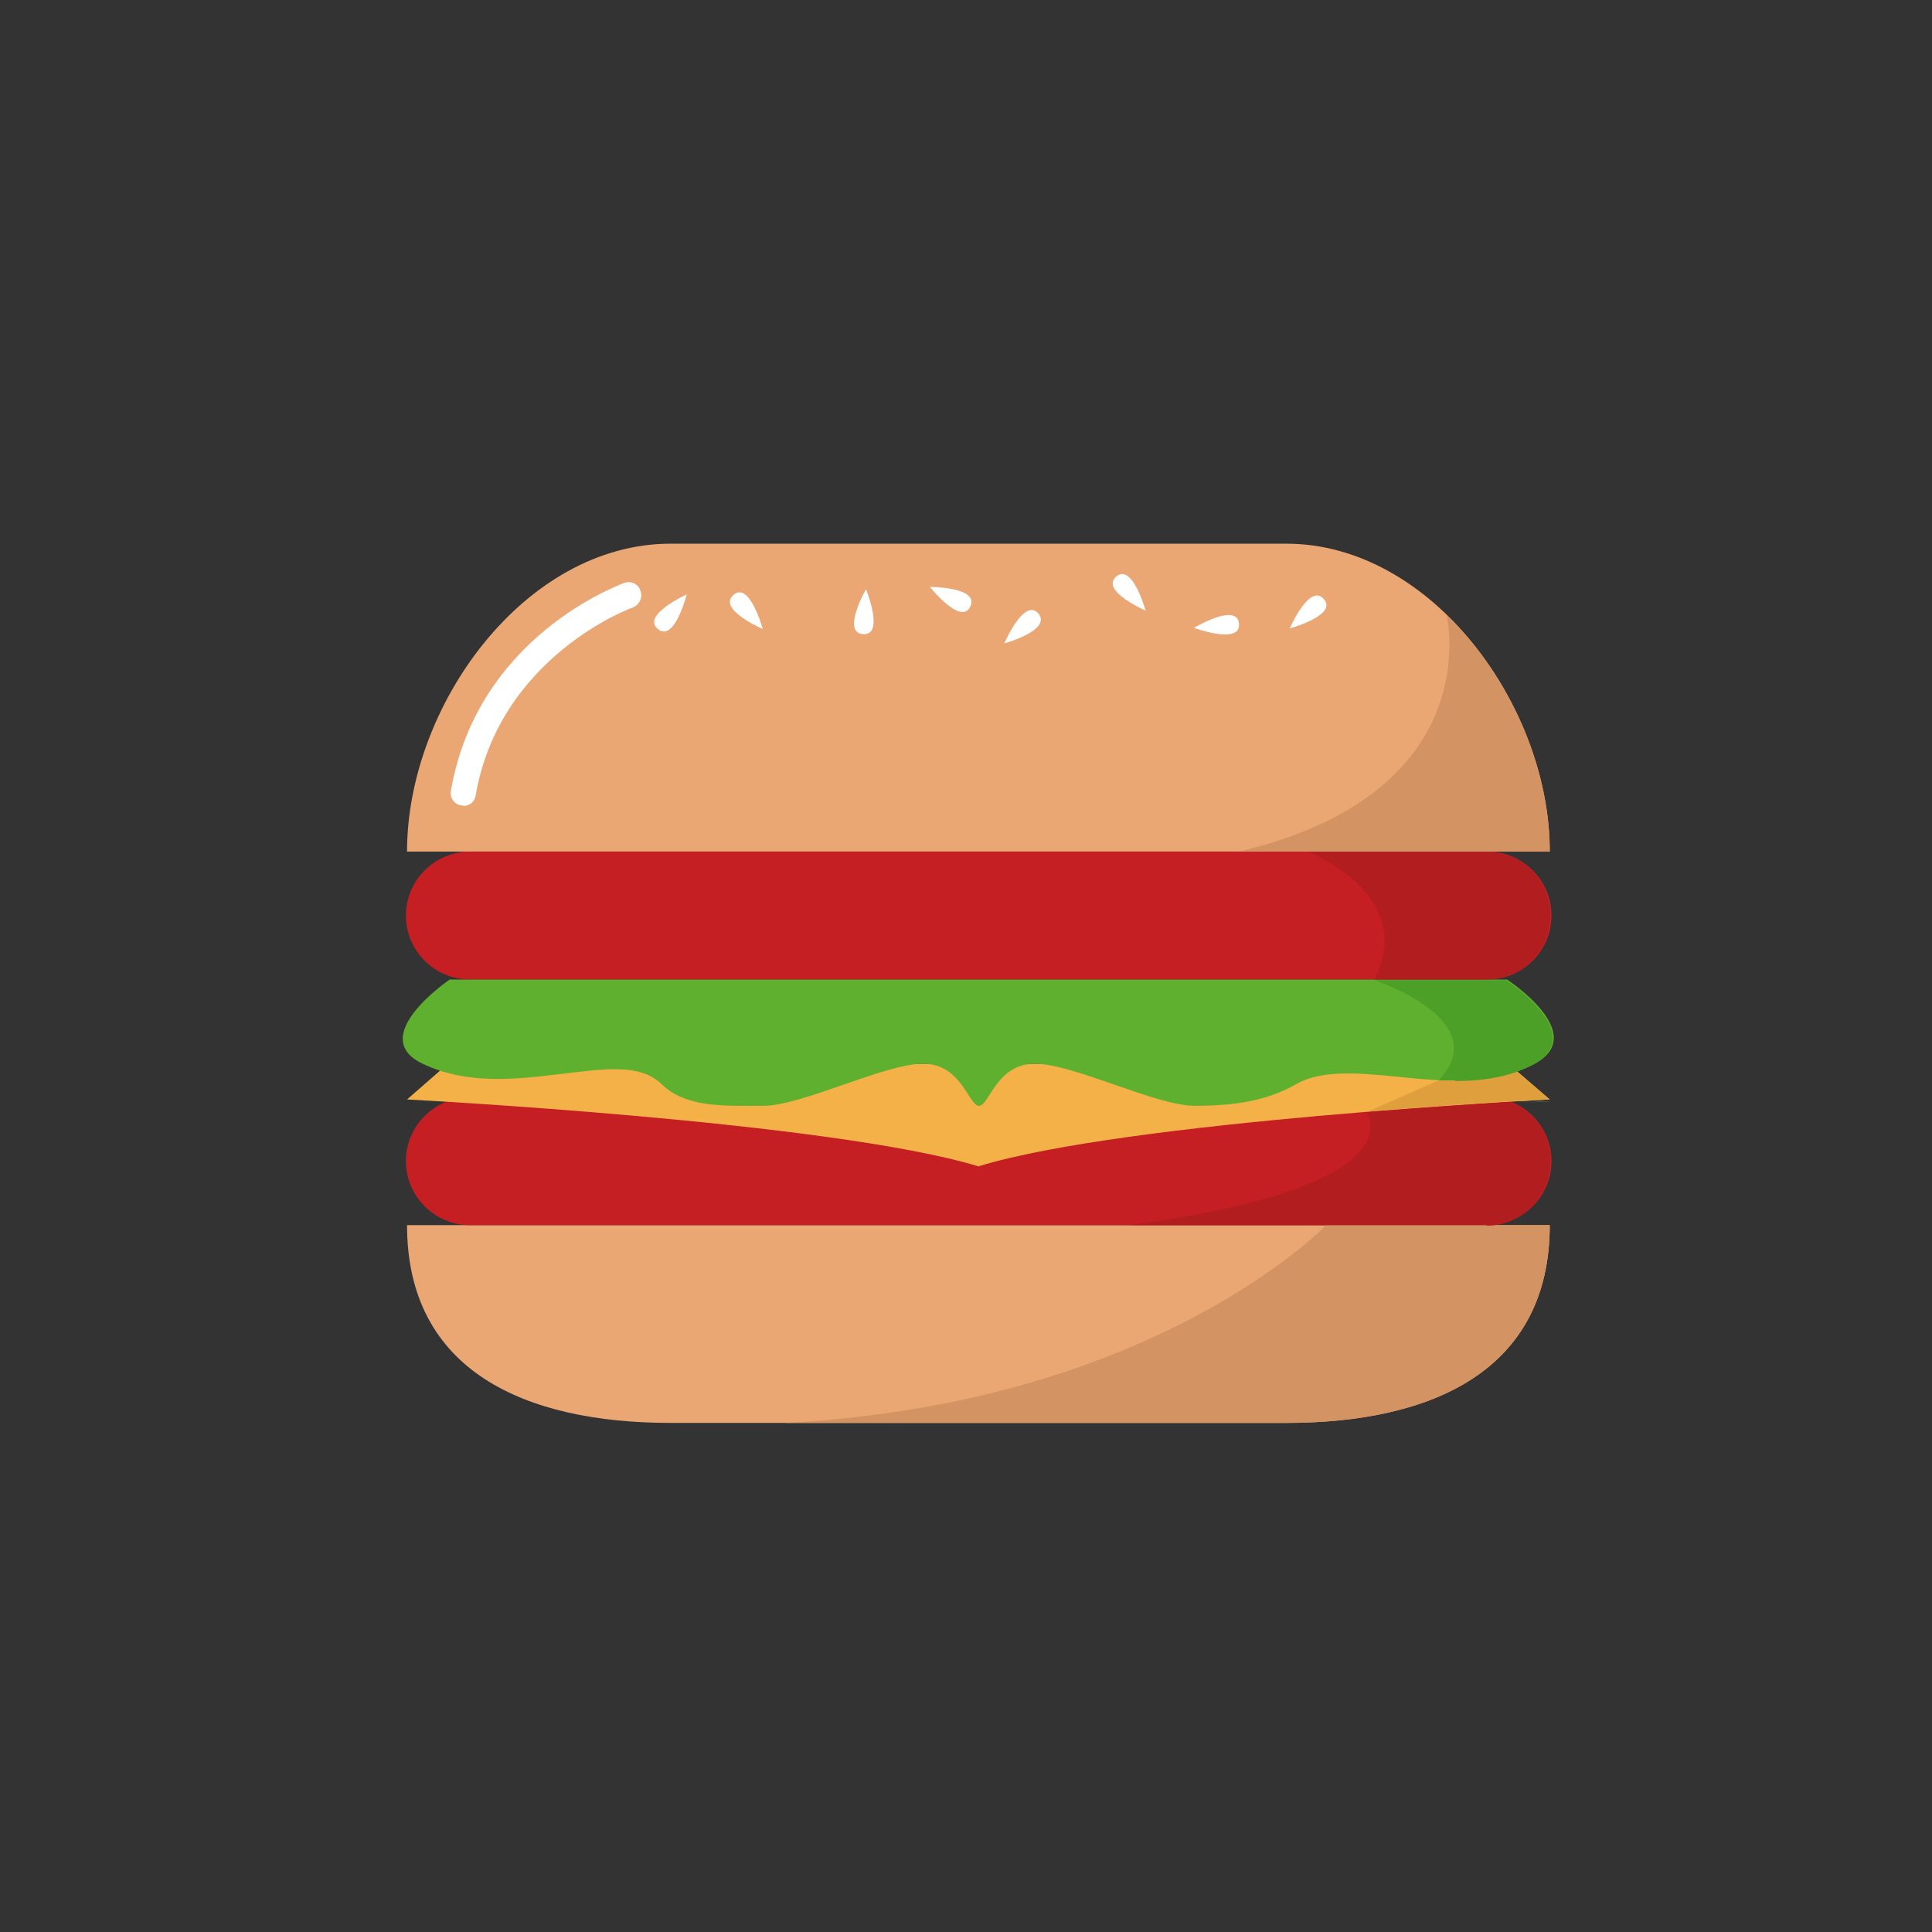 <?xml version="1.0" encoding="UTF-8"?>
<svg id="Layer_2" data-name="Layer 2" xmlns="http://www.w3.org/2000/svg" viewBox="0 0 33.51 33.51">
  <rect x="0" y="0" width="33.51" height="33.51" fill="#333333" stroke="none"/>
  <defs>
    <style>
      .cls-1 {
        fill: none;
      }

      .cls-1, .cls-2, .cls-3, .cls-4, .cls-5, .cls-6, .cls-7, .cls-8, .cls-9, .cls-10, .cls-11 {
        fill-rule: evenodd;
      }

      .cls-2 {
        fill: #f3b148;
      }

      .cls-3 {
        fill: #60abaf;
      }

      .cls-4 {
        fill: #60b02f;
      }

      .cls-5 {
        fill: #4c9f27;
      }

      .cls-6 {
        fill: #d49362;
      }

      .cls-7 {
        fill: #b21d20;
      }

      .cls-8 {
        fill: #df9f3d;
      }

      .cls-9 {
        fill: #c51f24;
      }

      .cls-10 {
        fill: #fff;
      }

      .cls-11 {
        fill: #eaa774;
      }
    </style>
  </defs>
  <g id="Layer_1-2" data-name="Layer 1">
    <g>
      <path class="cls-1" d="m33.51,16.75c0,9.25-7.5,16.76-16.76,16.76S0,26.01,0,16.75,7.5,0,16.75,0s16.76,7.5,16.76,16.75h0Z"/>
      <path class="cls-11" d="m22.31,9.43h-10.68c-2.53,0-4.57,2.81-4.57,5.34h19.82c0-2.53-2.05-5.34-4.57-5.34h0Z"/>
      <path class="cls-11" d="m11.63,24.68h10.68c2.53,0,4.57-.91,4.57-3.43H7.06c0,2.53,2.05,3.43,4.57,3.43h0Z"/>
      <path class="cls-10" d="m12.72,10.32c-.28.25.51.59.51.59,0,0-.23-.84-.51-.59h0Z"/>
      <path class="cls-10" d="m19.36,10c-.28.25.51.59.51.59,0,0-.23-.83-.51-.59h0Z"/>
      <path class="cls-10" d="m14.97,11c.38.02.05-.78.05-.78,0,0-.43.75-.05.78h0Z"/>
      <path class="cls-10" d="m11.41,10.91c.29.24.5-.6.5-.6,0,0-.79.36-.5.6h0Z"/>
      <path class="cls-10" d="m20.71,10.89s.81.3.78-.07c-.03-.38-.78.07-.78.07h0Z"/>
      <path class="cls-10" d="m17.42,11.16s.83-.23.59-.52c-.25-.28-.59.52-.59.52h0Z"/>
      <path class="cls-10" d="m16.13,10.18s.54.68.7.34c.16-.34-.7-.34-.7-.34h0Z"/>
      <path class="cls-10" d="m22.37,10.9s.84-.23.59-.51c-.25-.28-.59.51-.59.51h0Z"/>
      <path class="cls-9" d="m25.79,19.03H8.15c-.61,0-1.11.5-1.11,1.11s.5,1.11,1.11,1.11h17.65c.61,0,1.11-.5,1.11-1.11s-.5-1.11-1.11-1.11h0Z"/>
      <path class="cls-9" d="m25.79,14.77H8.15c-.61,0-1.11.5-1.11,1.11s.5,1.11,1.11,1.11h17.65c.61,0,1.11-.5,1.11-1.11s-.5-1.11-1.11-1.11h0Z"/>
      <path class="cls-2" d="m7.77,18.45l-.71.62s7.34.38,9.91,1.16c2.57-.79,9.91-1.16,9.91-1.16l-.72-.62H7.77Z"/>
      <path class="cls-4" d="m26.13,16.99H7.8s-1.46.99-.47,1.46c.77.37,1.62.27,2.38.18.75-.09,1.39-.19,1.76.17.43.42,1.1.38,1.77.38s2.1-.73,2.77-.73.79.73.97.73.3-.73.97-.73,2.1.73,2.77.73,1.25-.08,1.77-.38c.44-.25,1.09-.19,1.79-.12.78.08,1.64.15,2.34-.23.96-.52-.48-1.46-.48-1.46h0Z"/>
      <path class="cls-6" d="m22.31,24.68h-8.7c6.43-.33,9.39-3.43,9.39-3.43h3.88c0,2.53-2.05,3.43-4.57,3.43h0Z"/>
      <path class="cls-3" d="m26.9,20.14h0s0,0,0,0h0Zm0,0h0s0,0,0,0h0Zm0,0h0Zm0,0h0s0,0,0,0h0Zm0-.01h0Zm0,0h0s0,0,0,0h0Zm0-.01h0Zm-.54-.99h0,0Zm0,0c.29-.02.48-.02.51-.03-.03,0-.22.01-.51.03h0Zm.51-.03h0,0Zm0,0l-.57-.49.57.49Z"/>
      <path class="cls-7" d="m25.79,21.25h-6.2c5.05-.68,4.12-1.95,4.11-1.96,1.03-.08,1.92-.14,2.5-.18.39.16.67.53.69.97h0v.02h0v.02h0v.02h0c0,.62-.5,1.12-1.11,1.12h0Z"/>
      <path class="cls-7" d="m25.79,16.99h-1.95c.75-1.48-1.16-2.22-1.16-2.22h3.1c.61,0,1.11.5,1.11,1.11s-.5,1.11-1.11,1.11h0Z"/>
      <path class="cls-8" d="m23.7,19.29l1.25-.55c.1,0,.19,0,.29,0,.37,0,.73-.04,1.07-.16l.57.49h0s-.22.01-.51.03h0s-.1,0-.15,0c-.58.04-1.47.09-2.5.18h0Z"/>
      <path class="cls-5" d="m25.24,18.74c-.09,0-.19,0-.29,0,1-1.04-1.11-1.74-1.11-1.74h2.28s.81.53.81,1.01c0,.16-.09.32-.33.45-.09.05-.2.09-.29.13-.34.12-.7.16-1.07.16h0Z"/>
      <path class="cls-6" d="m26.88,14.77h-5.39c4.23-1,3.64-3.93,3.6-4.1,1.07,1.04,1.77,2.57,1.79,4.03h0v.02h0v.02h0v.02h0v.02h0Z"/>
      <path class="cls-10" d="m8.04,13.97s-.02,0-.04,0c-.12-.02-.2-.13-.18-.25.46-2.68,2.91-3.57,3.01-3.61.12-.04.24.02.28.14.04.12-.02.24-.14.29-.02,0-2.31.85-2.72,3.26-.02.11-.11.18-.22.18h0Z"/>
    </g>
  </g>
</svg>